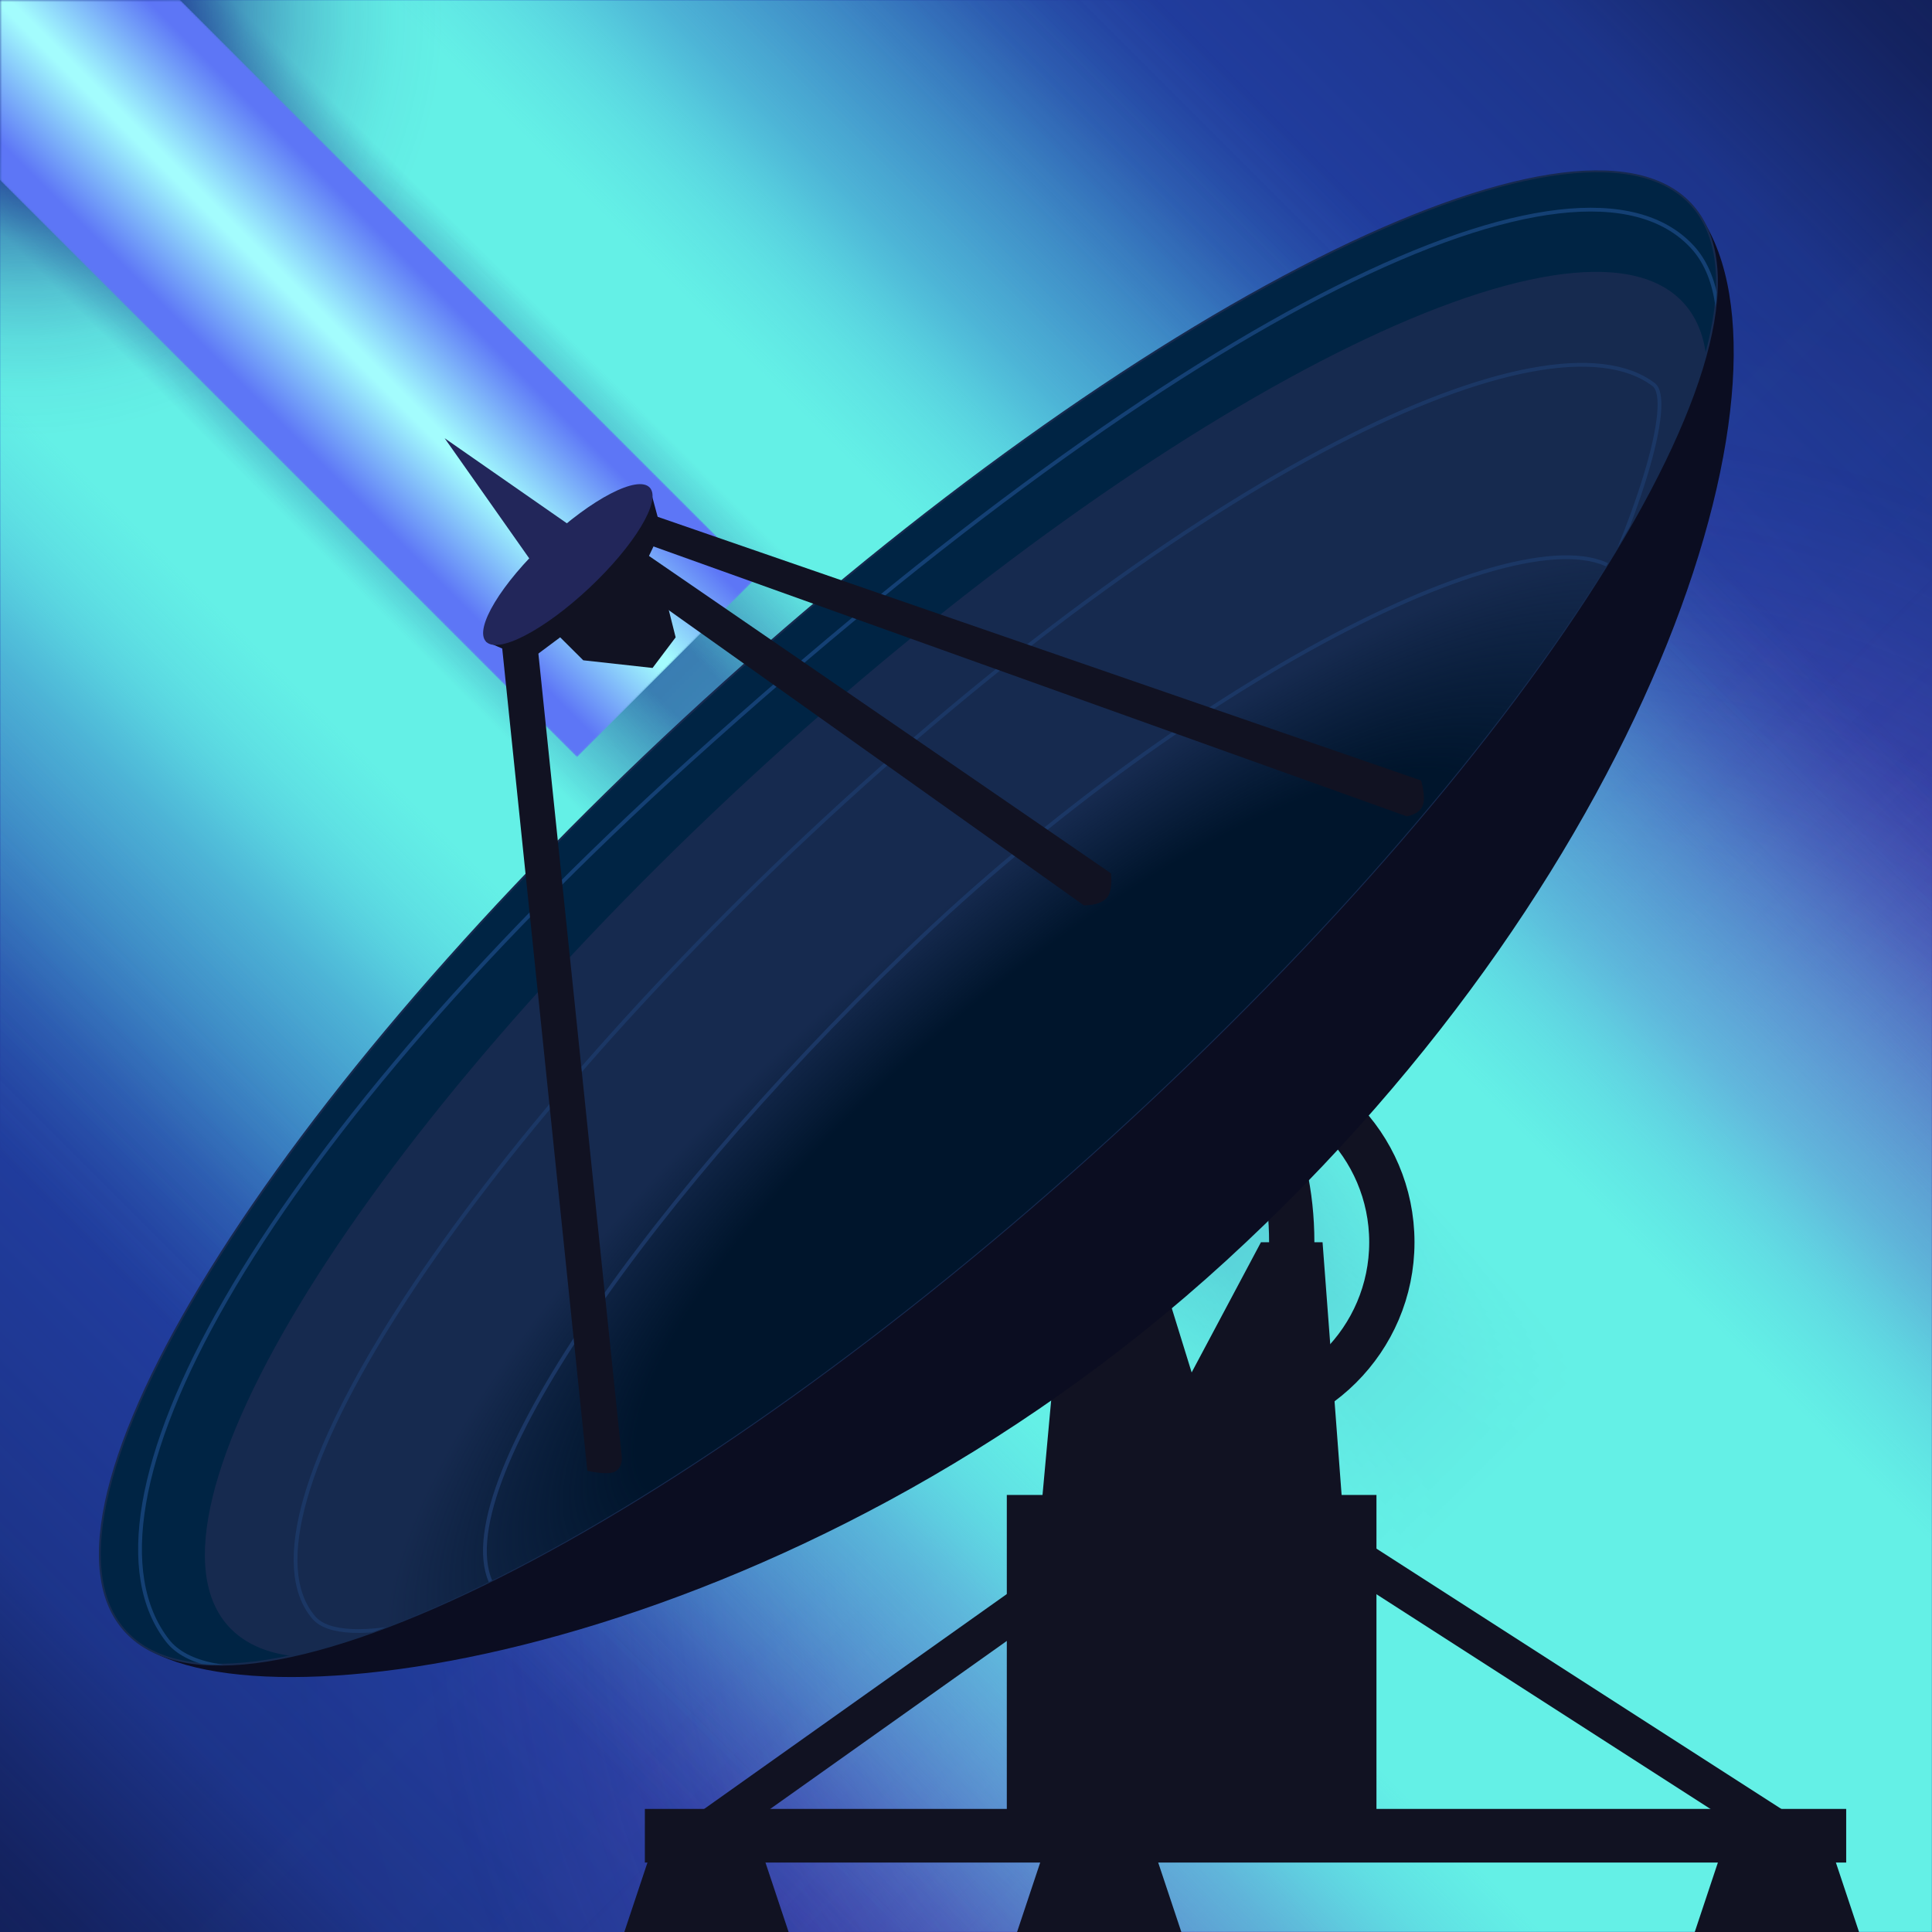 <?xml version="1.0" encoding="UTF-8"?>
<svg xmlns="http://www.w3.org/2000/svg" xmlns:xlink="http://www.w3.org/1999/xlink" viewBox="0 0 1024 1024">
  <defs>
    <style>
      .cls-1 {
        clip-path: url(#clippath-6);
      }

      .cls-2 {
        clip-path: url(#clippath-7);
      }

      .cls-3 {
        clip-path: url(#clippath-4);
      }

      .cls-4 {
        mask: url(#mask-1);
      }

      .cls-5 {
        fill: url(#linear-gradient-10);
      }

      .cls-6 {
        clip-path: url(#clippath-9);
      }

      .cls-7 {
        clip-path: url(#clippath-10);
      }

      .cls-8 {
        fill: #fff;
      }

      .cls-9 {
        mask: url(#mask);
      }

      .cls-10 {
        fill: #22265a;
      }

      .cls-10, .cls-11, .cls-12, .cls-13, .cls-14, .cls-15, .cls-16, .cls-17, .cls-18, .cls-19, .cls-20, .cls-21, .cls-22, .cls-23, .cls-24, .cls-25, .cls-26, .cls-27 {
        fill-rule: evenodd;
      }

      .cls-11 {
        stroke: #144074;
      }

      .cls-11, .cls-28, .cls-29, .cls-16, .cls-19 {
        fill: none;
      }

      .cls-11, .cls-16 {
        stroke-width: 2px;
      }

      .cls-11, .cls-16, .cls-19, .cls-26 {
        stroke-miterlimit: 10;
      }

      .cls-12 {
        fill: url(#linear-gradient-3);
      }

      .cls-30 {
        mask: url(#mask-2);
      }

      .cls-31 {
        clip-path: url(#clippath-1);
      }

      .cls-32 {
        isolation: isolate;
      }

      .cls-33 {
        clip-path: url(#clippath-5);
      }

      .cls-13 {
        fill: url(#linear-gradient-5);
      }

      .cls-34 {
        clip-path: url(#clippath-8);
      }

      .cls-35 {
        fill: url(#linear-gradient-8);
      }

      .cls-14 {
        fill: url(#radial-gradient-3);
      }

      .cls-15 {
        fill: url(#linear-gradient-2);
      }

      .cls-36 {
        clip-path: url(#clippath-3);
      }

      .cls-37 {
        fill: url(#radial-gradient-2);
      }

      .cls-29 {
        clip-rule: evenodd;
      }

      .cls-16 {
        stroke: #1b3765;
      }

      .cls-17 {
        fill: url(#linear-gradient-9);
      }

      .cls-18 {
        fill: #111222;
      }

      .cls-19 {
        stroke: #111222;
        stroke-width: 24px;
      }

      .cls-20 {
        fill: url(#linear-gradient-6);
      }

      .cls-21 {
        fill: url(#linear-gradient-4);
      }

      .cls-22 {
        fill: #162a4f;
      }

      .cls-23 {
        fill: url(#linear-gradient-7);
      }

      .cls-38 {
        clip-path: url(#clippath-2);
      }

      .cls-39 {
        mask: url(#mask-4);
      }

      .cls-24 {
        fill: #0b0d21;
      }

      .cls-40 {
        filter: url(#luminosity-invert-2);
      }

      .cls-25 {
        fill: url(#radial-gradient);
      }

      .cls-41 {
        filter: url(#luminosity-invert);
      }

      .cls-42 {
        fill: url(#linear-gradient);
      }

      .cls-26 {
        fill: #002444;
        stroke: #162a4f;
      }

      .cls-43 {
        clip-path: url(#clippath);
      }

      .cls-44 {
        mask: url(#mask-3);
      }

      .cls-27 {
        fill: #13215c;
      }
    </style>
    <linearGradient id="linear-gradient" x1="0" y1="1024" x2="1024" y2="0" gradientUnits="userSpaceOnUse">
      <stop offset="0" stop-color="#2b51cf" stop-opacity="0"/>
      <stop offset=".02" stop-color="#2b51cf" stop-opacity=".04"/>
      <stop offset=".05" stop-color="#2b51cf" stop-opacity=".16"/>
      <stop offset=".09" stop-color="#2b51cf" stop-opacity=".35"/>
      <stop offset=".1" stop-color="#2b51cf" stop-opacity=".4"/>
      <stop offset=".48" stop-color="#2b51cf" stop-opacity="1"/>
      <stop offset=".52" stop-color="#2b51cf"/>
      <stop offset=".9" stop-color="#2b51cf" stop-opacity=".4"/>
      <stop offset=".91" stop-color="#2b51cf" stop-opacity=".35"/>
      <stop offset=".95" stop-color="#2b51cf" stop-opacity=".16"/>
      <stop offset=".98" stop-color="#2b51cf" stop-opacity=".04"/>
      <stop offset="1" stop-color="#2b51cf" stop-opacity="0"/>
    </linearGradient>
    <radialGradient id="radial-gradient" cx="814.55" cy="817.22" fx="814.55" fy="817.22" r="677.07" gradientUnits="userSpaceOnUse">
      <stop offset=".25" stop-color="#aa45e5"/>
      <stop offset=".27" stop-color="#aa46e4" stop-opacity=".95"/>
      <stop offset=".34" stop-color="#aa4ee2" stop-opacity=".73"/>
      <stop offset=".42" stop-color="#aa54e0" stop-opacity=".54"/>
      <stop offset=".5" stop-color="#aa5ade" stop-opacity=".37"/>
      <stop offset=".59" stop-color="#aa5edd" stop-opacity=".24"/>
      <stop offset=".68" stop-color="#aa62dc" stop-opacity=".13"/>
      <stop offset=".77" stop-color="#aa65db" stop-opacity=".06"/>
      <stop offset=".87" stop-color="#aa66db" stop-opacity=".01"/>
      <stop offset="1" stop-color="#aa67db" stop-opacity="0"/>
    </radialGradient>
    <linearGradient id="linear-gradient-2" x1="0" y1="0" x2="1024" y2="1024" gradientUnits="userSpaceOnUse">
      <stop offset=".5" stop-color="#3c3b99" stop-opacity="0"/>
      <stop offset=".62" stop-color="#3c3b99" stop-opacity=".02"/>
      <stop offset=".69" stop-color="#3c3b99" stop-opacity=".07"/>
      <stop offset=".75" stop-color="#3c3b99" stop-opacity=".16"/>
      <stop offset=".8" stop-color="#3c3b99" stop-opacity=".3"/>
      <stop offset=".85" stop-color="#3c3b99" stop-opacity=".47"/>
      <stop offset=".9" stop-color="#3c3b99" stop-opacity=".68"/>
      <stop offset=".94" stop-color="#3c3b99" stop-opacity=".93"/>
      <stop offset=".95" stop-color="#3c3b99"/>
    </linearGradient>
    <filter id="luminosity-invert" x="0" y="0" width="1024" height="1024" color-interpolation-filters="sRGB" filterUnits="userSpaceOnUse">
      <feColorMatrix result="cm" values="-1 0 0 0 1 0 -1 0 0 1 0 0 -1 0 1 0 0 0 1 0"/>
    </filter>
    <linearGradient id="linear-gradient-3" x1="0" y1="0" x2="1024" y2="1024" gradientUnits="userSpaceOnUse">
      <stop offset=".22" stop-color="#231f20"/>
      <stop offset=".31" stop-color="#383536"/>
      <stop offset=".48" stop-color="#716e6f"/>
      <stop offset=".73" stop-color="#cacaca"/>
      <stop offset=".86" stop-color="#fff"/>
    </linearGradient>
    <mask id="mask" x="0" y="0" width="1024" height="1024" maskUnits="userSpaceOnUse">
      <g class="cls-41">
        <path class="cls-12" d="M0,0h1024v1024H0V0Z"/>
      </g>
    </mask>
    <linearGradient id="linear-gradient-4" x1="0" y1="1024" x2="1024" y2="0" gradientUnits="userSpaceOnUse">
      <stop offset=".2" stop-color="#46aadb" stop-opacity="0"/>
      <stop offset=".23" stop-color="#46aadb" stop-opacity=".02"/>
      <stop offset=".25" stop-color="#46aadb" stop-opacity=".08"/>
      <stop offset=".28" stop-color="#46aadb" stop-opacity=".17"/>
      <stop offset=".31" stop-color="#46aadb" stop-opacity=".3"/>
      <stop offset=".34" stop-color="#46aadb" stop-opacity=".47"/>
      <stop offset=".36" stop-color="#46aadc" stop-opacity=".68"/>
      <stop offset=".39" stop-color="#46aadc" stop-opacity=".92"/>
      <stop offset=".4" stop-color="#46aadd"/>
      <stop offset=".6" stop-color="#46aadb"/>
      <stop offset=".61" stop-color="#46aadb" stop-opacity=".93"/>
      <stop offset=".64" stop-color="#46aadb" stop-opacity=".68"/>
      <stop offset=".66" stop-color="#46aadb" stop-opacity=".47"/>
      <stop offset=".69" stop-color="#46aadb" stop-opacity=".3"/>
      <stop offset=".72" stop-color="#46aadb" stop-opacity=".17"/>
      <stop offset=".75" stop-color="#46aadb" stop-opacity=".08"/>
      <stop offset=".77" stop-color="#46aadb" stop-opacity=".02"/>
      <stop offset=".8" stop-color="#46aadb" stop-opacity="0"/>
    </linearGradient>
    <filter id="luminosity-invert-2" x="0" y="0" width="1024" height="1024" color-interpolation-filters="sRGB" filterUnits="userSpaceOnUse">
      <feColorMatrix result="cm" values="-1 0 0 0 1 0 -1 0 0 1 0 0 -1 0 1 0 0 0 1 0"/>
    </filter>
    <linearGradient id="linear-gradient-5" x1="0" y1="0" x2="1024" y2="1024" gradientUnits="userSpaceOnUse">
      <stop offset=".3" stop-color="#231f20"/>
      <stop offset=".7" stop-color="#fff"/>
    </linearGradient>
    <mask id="mask-1" x="0" y="0" width="1024" height="1024" maskUnits="userSpaceOnUse">
      <g class="cls-40">
        <path class="cls-13" d="M0,0h1024V1024H0V0Z"/>
      </g>
    </mask>
    <linearGradient id="linear-gradient-6" x1="0" y1="1024" x2="1024" y2="0" gradientUnits="userSpaceOnUse">
      <stop offset=".2" stop-color="#64f0e6" stop-opacity="0"/>
      <stop offset=".22" stop-color="#64f0e6" stop-opacity=".04"/>
      <stop offset=".25" stop-color="#64f0e6" stop-opacity=".14"/>
      <stop offset=".28" stop-color="#64f0e6" stop-opacity=".3"/>
      <stop offset=".33" stop-color="#64f0e6" stop-opacity=".53"/>
      <stop offset=".37" stop-color="#64f0e6" stop-opacity=".82"/>
      <stop offset=".4" stop-color="#64f0e6"/>
      <stop offset=".6" stop-color="#64f0e6"/>
      <stop offset=".63" stop-color="#64f0e6" stop-opacity=".82"/>
      <stop offset=".67" stop-color="#64f0e6" stop-opacity=".53"/>
      <stop offset=".72" stop-color="#64f0e6" stop-opacity=".3"/>
      <stop offset=".75" stop-color="#64f0e6" stop-opacity=".14"/>
      <stop offset=".78" stop-color="#64f0e6" stop-opacity=".04"/>
      <stop offset=".8" stop-color="#64f0e6" stop-opacity="0"/>
    </linearGradient>
    <linearGradient id="linear-gradient-7" x1="0" y1="0" x2="1024" y2="1024" gradientUnits="userSpaceOnUse">
      <stop offset=".13" stop-color="#fff"/>
      <stop offset=".14" stop-color="#fff" stop-opacity=".98"/>
      <stop offset=".38" stop-color="#fff" stop-opacity=".57"/>
      <stop offset=".57" stop-color="#fff" stop-opacity=".26"/>
      <stop offset=".7" stop-color="#fff" stop-opacity=".07"/>
      <stop offset=".77" stop-color="#fff" stop-opacity="0"/>
    </linearGradient>
    <mask id="mask-2" x="0" y="0" width="1024" height="1024" maskUnits="userSpaceOnUse">
      <path id="Rectangle_7_Copy_9" class="cls-23" d="M0,0h1024v1024H0V0Z"/>
    </mask>
    <linearGradient id="linear-gradient-8" x1="0" y1="1024" x2="1024" y2="0" gradientUnits="userSpaceOnUse">
      <stop offset=".44" stop-color="#203993" stop-opacity="0"/>
      <stop offset=".49" stop-color="#203993" stop-opacity="1"/>
      <stop offset=".51" stop-color="#203993"/>
      <stop offset=".56" stop-color="#203993" stop-opacity="0"/>
    </linearGradient>
    <radialGradient id="radial-gradient-2" cx="11.99" cy="8.01" fx="11.99" fy="8.01" r="223.54" gradientUnits="userSpaceOnUse">
      <stop offset=".3" stop-color="#203993"/>
      <stop offset=".42" stop-color="#203993" stop-opacity=".7"/>
      <stop offset=".53" stop-color="#203993" stop-opacity=".45"/>
      <stop offset=".65" stop-color="#203993" stop-opacity=".25"/>
      <stop offset=".77" stop-color="#203993" stop-opacity=".11"/>
      <stop offset=".89" stop-color="#203993" stop-opacity=".03"/>
      <stop offset="1" stop-color="#203993" stop-opacity="0"/>
    </radialGradient>
    <clipPath id="clippath">
      <path id="Clipping_Mask" class="cls-29" d="M373.37,371.25C602.34,162.22,836.36,44.39,896.06,108.07c59.7,63.68-77.52,284.76-306.49,493.79-228.97,209.03-462.99,326.86-522.69,263.17-59.7-63.68,77.52-284.76,306.49-493.79Z"/>
    </clipPath>
    <clipPath id="clippath-1">
      <path id="Clipping_Mask-2" data-name="Clipping_Mask" class="cls-29" d="M373.37,371.25C602.34,162.22,836.36,44.39,896.06,108.07c59.7,63.68-77.52,284.76-306.49,493.79-228.97,209.03-462.99,326.86-522.69,263.17-59.7-63.68,77.52-284.76,306.49-493.79Z"/>
    </clipPath>
    <radialGradient id="radial-gradient-3" cx="564.29" cy="604.71" fx="564.29" fy="604.71" r="478.74" gradientTransform="translate(15.41 828.46) rotate(-40) scale(1 .3)" gradientUnits="userSpaceOnUse">
      <stop offset=".6" stop-color="#00152c"/>
      <stop offset=".95" stop-color="#00152c" stop-opacity="0"/>
    </radialGradient>
    <clipPath id="clippath-2">
      <path id="Clipping_Mask-3" data-name="Clipping_Mask" class="cls-29" d="M373.37,371.25C602.34,162.22,836.36,44.39,896.06,108.07c59.7,63.68-77.52,284.76-306.49,493.79-228.97,209.03-462.99,326.86-522.69,263.17-59.7-63.68,77.52-284.76,306.49-493.79Z"/>
    </clipPath>
    <clipPath id="clippath-3">
      <path id="Clipping_Mask-4" data-name="Clipping_Mask" class="cls-29" d="M373.37,371.25C602.34,162.22,836.36,44.39,896.06,108.07c59.7,63.68-77.52,284.76-306.49,493.79-228.97,209.03-462.99,326.86-522.69,263.17-59.7-63.68,77.52-284.76,306.49-493.79Z"/>
    </clipPath>
    <clipPath id="clippath-4">
      <path id="Clipping_Mask-5" data-name="Clipping_Mask" class="cls-29" d="M373.37,371.25C602.34,162.22,836.36,44.39,896.06,108.07c59.7,63.68-77.52,284.76-306.49,493.79-228.97,209.03-462.99,326.86-522.69,263.17-59.7-63.68,77.52-284.76,306.49-493.79Z"/>
    </clipPath>
    <linearGradient id="linear-gradient-9" x1="0" y1="0" x2="1024" y2="1024" gradientUnits="userSpaceOnUse">
      <stop offset=".25" stop-color="#fff"/>
      <stop offset=".3" stop-color="#000"/>
    </linearGradient>
    <mask id="mask-3" x="-164.4" y="-164.4" width="1188.4" height="1188.4" maskUnits="userSpaceOnUse">
      <path id="Rectangle_7-2" data-name="Rectangle_7" class="cls-17" d="M0,0h1024v1024H0V0Z"/>
    </mask>
    <clipPath id="clippath-5">
      <rect class="cls-28" x="50.91" y="-213.99" width="135.18" height="664.99" transform="translate(-49.08 118.5) rotate(-45)"/>
    </clipPath>
    <clipPath id="clippath-6">
      <rect class="cls-28" x="50.91" y="-213.99" width="135.18" height="664.99" transform="translate(-49.08 118.5) rotate(-45)"/>
    </clipPath>
    <clipPath id="clippath-7">
      <rect class="cls-28" x="50.91" y="-213.99" width="135.18" height="664.99" transform="translate(-49.08 118.5) rotate(-45)"/>
    </clipPath>
    <clipPath id="clippath-8">
      <rect class="cls-28" x="50.91" y="-213.99" width="135.18" height="664.99" transform="translate(-49.08 118.5) rotate(-45)"/>
    </clipPath>
    <mask id="mask-4" x="-164.4" y="-164.4" width="565.81" height="565.81" maskUnits="userSpaceOnUse">
      <g>
        <rect x="50.91" y="-213.99" width="135.18" height="664.99" transform="translate(-49.08 118.5) rotate(-45)"/>
        <g class="cls-32">
          <g class="cls-34">
            <path class="cls-8" d="M-94.32-28.84c2.26,2.26,2.26,5.93,0,8.19s-5.93,2.26-8.19,0c-.16-.16-6.66-6.82-11.82-17.32-2.15,1.04-4.81.69-6.6-1.1-2.26-2.26-2.26-5.93,0-8.19l2.22-2.22c-4.05-14.97-2.78-34.05,16.2-53.03,18.97-18.97,38.06-20.24,53.03-16.2l2.22-2.22c2.26-2.26,5.93-2.26,8.19,0,1.79,1.79,2.14,4.44,1.1,6.6,10.5,5.16,17.16,11.65,17.32,11.82,2.26,2.26,2.26,5.93,0,8.19s-5.93,2.26-8.19,0c-.6-.59-7.32-7.08-17.44-11.21l-59.31,59.31c4.15,10.09,10.67,16.78,11.27,17.38h0ZM-94.32-94.32c-12.3,12.3-15.43,24.5-14.53,35l49.46-49.46c-10.49-.9-22.69,2.22-34.92,14.46h0ZM-36.21,33.8c-.64,1.9-2.21,3.34-4.16,3.8-1.95.46-4-.12-5.42-1.54L-82.62-.77c-1.42-1.42-2-3.47-1.54-5.42.46-1.95,1.9-3.53,3.8-4.16l46.37-15.45-11.8-11.8c-2.26-2.26-2.26-5.93,0-8.19s5.93-2.26,8.19,0l11.8,11.8,15.45-46.37c1.01-3.03,4.29-4.67,7.32-3.66,3.03,1.01,4.67,4.29,3.66,7.32l-14.76,44.27,44.27-14.76c3.03-1.01,6.31.63,7.32,3.66,1.01,3.03-.63,6.31-3.66,7.32L-12.57-20.75-.77-8.96c2.26,2.26,2.26,5.93,0,8.19s-5.93,2.26-8.19,0l-11.8-11.8-15.45,46.37ZM-44.23,21.26l11.8-35.39L-67.82-2.33l23.59,23.59ZM37.56,74.33c-11.57,11.57-33.45,11.57-45.02,0-11.57-11.57-11.57-33.45,0-45.02L47.79-25.94c2.26-2.26,5.93-2.26,8.19,0L92.81,10.89c2.26,2.26,2.26,5.93,0,8.19s-5.93,2.26-8.19,0L51.88-13.66,17.49,20.72c7.52.51,14.84,3.37,20.06,8.59,11.57,11.57,11.57,33.45,0,45.02ZM29.37,66.14c6.96-6.96,6.96-21.69,0-28.65s-21.69-6.96-28.65,0-6.96,21.69,0,28.65,21.69,6.96,28.65,0ZM149.49,67.64c2.26,2.26,2.26,5.93,0,8.19l-73.67,73.67c-2.26,2.26-5.93,2.26-8.19,0s-2.26-5.93,0-8.19l10.86-10.86c-26.57,2.85-47.4-17.5-47.69-17.79-2.26-2.26-2.26-5.93,0-8.19s5.93-2.26,8.19,0c1.33,1.32,33.27,32.21,65.48,0,32.37-32.37,1.34-64.15,0-65.48-2.26-2.26-2.26-5.93,0-8.19s5.93-2.26,8.19,0c.29.29,20.64,21.12,17.79,47.69l10.86-10.86c2.26-2.26,5.93-2.26,8.19,0h0ZM168.32,170.19c-.15.1-.32.17-.49.26-.19.09-.37.18-.56.25-.06.02-.1.05-.16.07l-55.25,18.42c-.2.07-.41.12-.62.16-.04.01-.09.03-.13.03-.33.06-.66.09-.99.1-.08,0-.17,0-.25,0-.26,0-.52-.03-.78-.07-.09-.01-.17-.02-.26-.04-.32-.07-.63-.16-.94-.28-.06-.02-.12-.06-.18-.09-.25-.11-.49-.24-.73-.38-.08-.05-.17-.1-.25-.16-.28-.2-.56-.41-.8-.66s-.46-.52-.66-.8c-.06-.08-.11-.16-.16-.25-.15-.23-.27-.48-.38-.73-.03-.06-.06-.12-.08-.18-.12-.3-.21-.62-.28-.94-.02-.09-.03-.17-.04-.26-.04-.26-.07-.52-.07-.78,0-.08,0-.17,0-.25,0-.33.03-.66.1-.99,0-.04.02-.09.03-.13.05-.21.09-.42.16-.62l18.42-55.25c.02-.06.05-.1.07-.16.07-.19.16-.38.25-.56.08-.17.16-.33.26-.49.09-.15.2-.29.31-.43.13-.17.26-.34.4-.49.04-.04.07-.09.11-.13.08-.08.18-.14.26-.21.16-.14.31-.28.48-.4.15-.11.31-.2.47-.29.16-.09.32-.18.49-.26.17-.08.35-.14.53-.2.17-.06.35-.11.53-.16.18-.04.36-.07.54-.1.19-.03.38-.05.57-.05.19,0,.37,0,.55.01.19.01.37.02.55.05.21.03.41.08.61.14.11.03.22.04.33.08.06.02.1.05.16.07.19.07.38.16.57.25.16.08.33.16.48.25.15.09.29.2.43.31.17.13.34.26.49.4.04.04.09.07.13.11l14.32,14.32,32.74-32.74c2.26-2.26,5.93-2.26,8.19,0s2.26,5.93,0,8.19l-32.74,32.74,14.32,14.32s.07.09.11.14c.14.15.27.32.39.48.11.14.22.29.32.44.09.15.17.32.25.48.09.19.19.38.26.57.02.05.05.1.07.16.04.11.05.22.08.33.05.2.1.4.14.61.03.19.04.37.05.55.01.18.02.37.01.55,0,.19-.03.38-.05.57-.03.18-.05.36-.1.54-.04.18-.1.35-.16.53-.06.18-.13.36-.2.53-.08.17-.16.33-.26.49-.09.16-.18.32-.29.47-.12.17-.26.33-.4.48-.08.09-.13.18-.21.26-.04.04-.09.07-.13.11-.15.15-.32.27-.49.4-.14.11-.28.22-.43.31h0ZM138.68,146.86l-7.7-7.7-7.7,23.11,15.4-15.4ZM146.86,155.05l-15.4,15.4,23.11-7.7-7.7-7.7ZM263.14,188.99c-.08.09-.13.18-.21.26l-73.67,73.67c-2.26,2.26-5.93,2.26-8.19,0s-2.26-5.93,0-8.19l56.33-56.33-31.99,10.66c-2.08.69-4.37.15-5.92-1.4s-2.09-3.84-1.4-5.92l18.42-55.25c1.01-3.03,4.29-4.67,7.32-3.66,3.03,1.01,4.67,4.29,3.66,7.32l-14.76,44.27,44.27-14.76c.11-.04.23-.05.34-.08.2-.05.39-.1.59-.13.19-.03.37-.04.56-.05.18-.01.37-.02.55-.01.19,0,.38.03.57.06.18.02.36.05.54.1.18.04.35.1.52.16.18.06.36.13.54.21.17.08.33.16.48.25.16.09.32.19.48.3.17.12.32.25.47.39.09.08.19.14.27.22.04.04.07.09.11.14.14.15.27.32.39.48.11.14.22.29.32.44.09.15.17.32.25.48.09.19.19.38.26.57.02.05.05.1.07.16.04.11.05.22.08.33.05.2.1.4.14.61.03.19.04.37.05.55s.02.37.01.55c0,.19-.03.38-.05.57-.03.18-.05.36-.1.54-.04.18-.1.36-.16.53-.06.18-.13.36-.2.53-.08.17-.16.33-.26.49-.09.16-.18.32-.29.47-.12.17-.26.33-.4.48h0ZM319.67,245.94l-36.75,36.75c-.06.06-.11.11-.17.17l-36.74,36.74c-2.26,2.26-5.93,2.26-8.19,0l-36.83-36.83c-2.26-2.26-2.26-5.93,0-8.19s5.93-2.26,8.19,0l32.74,32.74,30.21-30.21-17.29-51.86c-.69-2.08-.15-4.37,1.4-5.92s3.84-2.09,5.92-1.4l55.25,18.42c1.9.63,3.34,2.21,3.8,4.16.46,1.95-.12,4-1.54,5.42ZM281.27,267.96l23.59-23.59-35.39-11.79,11.8,35.39ZM376.35,302.68l-73.67,73.67c-2.26,2.26-5.93,2.26-8.19,0s-2.26-5.93,0-8.19l26.95-26.95h-59.7c-1.6,0-3.04-.65-4.09-1.7s-1.7-2.5-1.69-4.09c0-3.2,2.59-5.79,5.79-5.79h67.88s0-67.88,0-67.88c0-3.2,2.59-5.79,5.79-5.79,3.19,0,5.79,2.59,5.79,5.79v59.7s26.95-26.95,26.95-26.95c2.26-2.26,5.93-2.26,8.19,0s2.26,5.93,0,8.19Z"/>
          </g>
        </g>
      </g>
    </mask>
    <clipPath id="clippath-9">
      <rect class="cls-28" x="50.91" y="-213.99" width="135.18" height="664.99" transform="translate(-49.08 118.5) rotate(-45)"/>
    </clipPath>
    <clipPath id="clippath-10">
      <rect class="cls-28" x="50.91" y="-213.99" width="135.18" height="664.99" transform="translate(-49.08 118.5) rotate(-45)"/>
    </clipPath>
    <linearGradient id="linear-gradient-10" x1="0" y1="1024" x2="1" y2="1024" gradientTransform="translate(50.91 138545.57) scale(135.18 -135.18)" gradientUnits="userSpaceOnUse">
      <stop offset="0" stop-color="#5d76f6"/>
      <stop offset=".1" stop-color="#5d76f6"/>
      <stop offset=".48" stop-color="#a3fcfd"/>
      <stop offset=".52" stop-color="#a3fcfd"/>
      <stop offset=".9" stop-color="#5d76f6"/>
      <stop offset="1" stop-color="#5d76f6"/>
    </linearGradient>
  </defs>
  <g id="Background">
    <path id="Rectangle_7" class="cls-27" d="M0,0h1024v1024H0V0Z"/>
    <path id="Rectangle_7_Copy_7" class="cls-42" d="M0,0h1024v1024H0V0Z"/>
    <path id="Purple_Base_Bloom" class="cls-25" d="M814.55,141.89c374.89,0,678.8,302.35,678.8,675.33s-303.91,675.33-678.8,675.33S135.75,1190.19,135.75,817.22,439.66,141.89,814.55,141.89Z"/>
    <path id="Bottom_Right_Corner_Blue" class="cls-15" d="M0,0h1024v1024H0V0Z"/>
    <g class="cls-9">
      <path id="Outer_Blue" class="cls-21" d="M0,0h1024v1024H0V0Z"/>
    </g>
    <g class="cls-4">
      <path id="Middle_Blue" class="cls-20" d="M0,0h1024V1024H0V0Z"/>
    </g>
    <g class="cls-30">
      <path id="Inner_Blue" class="cls-35" d="M0,0h1024v1024H0V0Z"/>
    </g>
    <rect id="Source_Blue_Bloom" class="cls-37" x="-211.55" y="-215.53" width="447.08" height="447.08"/>
  </g>
  <g id="Dish_Mount">
    <path class="cls-18" d="M341.79,958.77h636.73v28.41H341.79v-28.41Z"/>
    <path class="cls-18" d="M558.12,731.48l-8.16,89.29h163.26l-12.24-162.35h-32.65l-36.73,69-16.33-52.76-57.14,56.82Z"/>
    <path class="cls-19" d="M635.67,565.07c27.05,0,48.98,41.79,48.98,93.35s-21.93,93.35-48.98,93.35-48.98-41.79-48.98-93.35,21.93-93.35,48.98-93.35Z"/>
    <path class="cls-19" d="M643.83,565.07c51.85,0,93.88,41.79,93.88,93.35s-42.03,93.35-93.88,93.35-93.88-41.79-93.88-93.35,42.03-93.35,93.88-93.35Z"/>
    <path class="cls-18" d="M913.22,979.07h57.14l33.8,101.47h-124.74l33.8-101.47Z"/>
    <path class="cls-18" d="M579.5,812.32l-230.85,163.9,11.76,16.5,230.85-163.9-11.76-16.5Z"/>
    <path class="cls-18" d="M723.68,817.04l239.4,153.91-11.08,17.04-239.4-153.91,11.08-17.04Z"/>
    <path class="cls-18" d="M554.03,979.07h57.14l33.8,101.47h-124.74l33.8-101.47Z"/>
    <path class="cls-18" d="M345.87,979.07h57.14l33.8,101.47h-124.74l33.8-101.47Z"/>
    <path class="cls-18" d="M533.63,792.36h195.92v178.58h-195.92v-178.58Z"/>
  </g>
  <g id="Dish-2" data-name="Dish">
    <path id="Back_of_Dish" class="cls-24" d="M898.97,111.51c61.86,80.44-20,346.91-248.97,556.58S131.4,920.54,71.2,869.09C40.85,843.15,853.01,51.74,898.97,111.51Z"/>
    <path id="Rim_of_Dish" class="cls-26" d="M373.37,371.25C602.34,162.22,836.36,44.39,896.06,108.07c59.7,63.68-77.52,284.76-306.49,493.79-228.97,209.03-462.99,326.86-522.69,263.17-59.7-63.68,77.52-284.76,306.49-493.79Z"/>
    <g id="Inner_Dish">
      <g class="cls-43">
        <path id="Ellipse_1_copy_3" class="cls-22" d="M406.31,404.31c212.72-193.95,430.14-303.28,485.6-244.19,55.46,59.09-72.02,264.22-284.75,458.17s-430.14,303.28-485.6,244.19c-55.46-59.09,72.02-264.22,284.75-458.17Z"/>
      </g>
    </g>
    <g id="Shadow">
      <g class="cls-31">
        <path id="Ellipse_1_copy_4" class="cls-14" d="M438.76,470.97C704.67,228.53,976.43,91.87,1045.76,165.74c69.33,73.86-90.03,330.28-355.93,572.72-265.91,242.44-537.67,379.1-607,305.24-69.33-73.86,90.03-330.28,355.93-572.72Z"/>
      </g>
    </g>
    <g id="Inner_Ring">
      <g class="cls-38">
        <path id="Ellipse_1_copy_7" class="cls-16" d="M480.27,504.51c154.48-148.82,341.12-240.63,379.88-199.2,38.77,41.43-64.05,195.4-212.71,331.39s-357.8,238.4-383.2,208.42c-36.67-43.28,70.95-200.84,216.03-340.61Z"/>
      </g>
    </g>
    <g id="Middle_Ring">
      <g class="cls-36">
        <path id="Ellipse_1_copy_6" class="cls-16" d="M427.5,443.31c205.42-192.86,392.32-282.23,448.98-239.47,21.27,16.06-67.81,251.35-253.65,421.34-185.83,169.99-426.53,267.42-456.55,232.12-45.94-54.01,77.61-241.61,261.22-413.99Z"/>
      </g>
    </g>
    <g id="Outer_Ring">
      <g class="cls-3">
        <path id="Ellipse_1_copy_5" class="cls-11" d="M366.28,402.72C631.82,162.78,836.75,65.89,896.89,130.79c53.92,58.19-47.76,282.48-280.06,494.38S128.65,921.09,88.73,869.48c-54.16-70.03,44.25-255.94,277.55-466.76Z"/>
      </g>
    </g>
  </g>
  <g id="Letters">
    <g class="cls-44">
      <g id="IconLetters">
        <g class="cls-33">
          <g class="cls-1">
            <g class="cls-2">
              <g class="cls-39">
                <g class="cls-6">
                  <g class="cls-7">
                    <rect class="cls-5" x="50.91" y="-213.99" width="135.18" height="664.99" transform="translate(-49.08 118.5) rotate(-45)"/>
                  </g>
                </g>
              </g>
            </g>
          </g>
        </g>
      </g>
    </g>
  </g>
  <g id="Receiver">
    <path class="cls-18" d="M329.34,305.56l9.66-14.31,249.83,171.63s1.24,8.92-2.14,12.9c-3.79,4.47-12.24,4.06-12.24,4.06l-245.1-174.28Z"/>
    <path class="cls-18" d="M339,287l4-15,410.19,141.66s2.75,8.67.85,13.41c-1.91,4.76-8.47,5.58-8.47,5.58l-406.56-145.66Z"/>
    <path class="cls-18" d="M266,342l19,1,44.55,429.07s.8,6.12-4.08,8.12c-4.19,1.71-14.17-.65-14.17-.65l-45.29-437.54Z"/>
    <path class="cls-18" d="M257.53,339.99l23.04,9.98,16.33-12.18,12.24,12.18,36.73,4.06,12.24-16.23-4.08-16.23-12.24-22.32,8.69-18.27-6.07-22.49-86.88,81.52Z"/>
    <path class="cls-10" d="M289.64,286.81c23.99-22.51,48.51-35.2,54.77-28.34,6.26,6.86-8.12,30.67-32.11,53.18-23.99,22.51-48.51,35.2-54.77,28.34s8.12-30.67,32.11-53.18Z"/>
    <path class="cls-10" d="M292.81,313.43l-57.14-81.17,81.63,56.82-24.49,24.35Z"/>
  </g>
</svg>